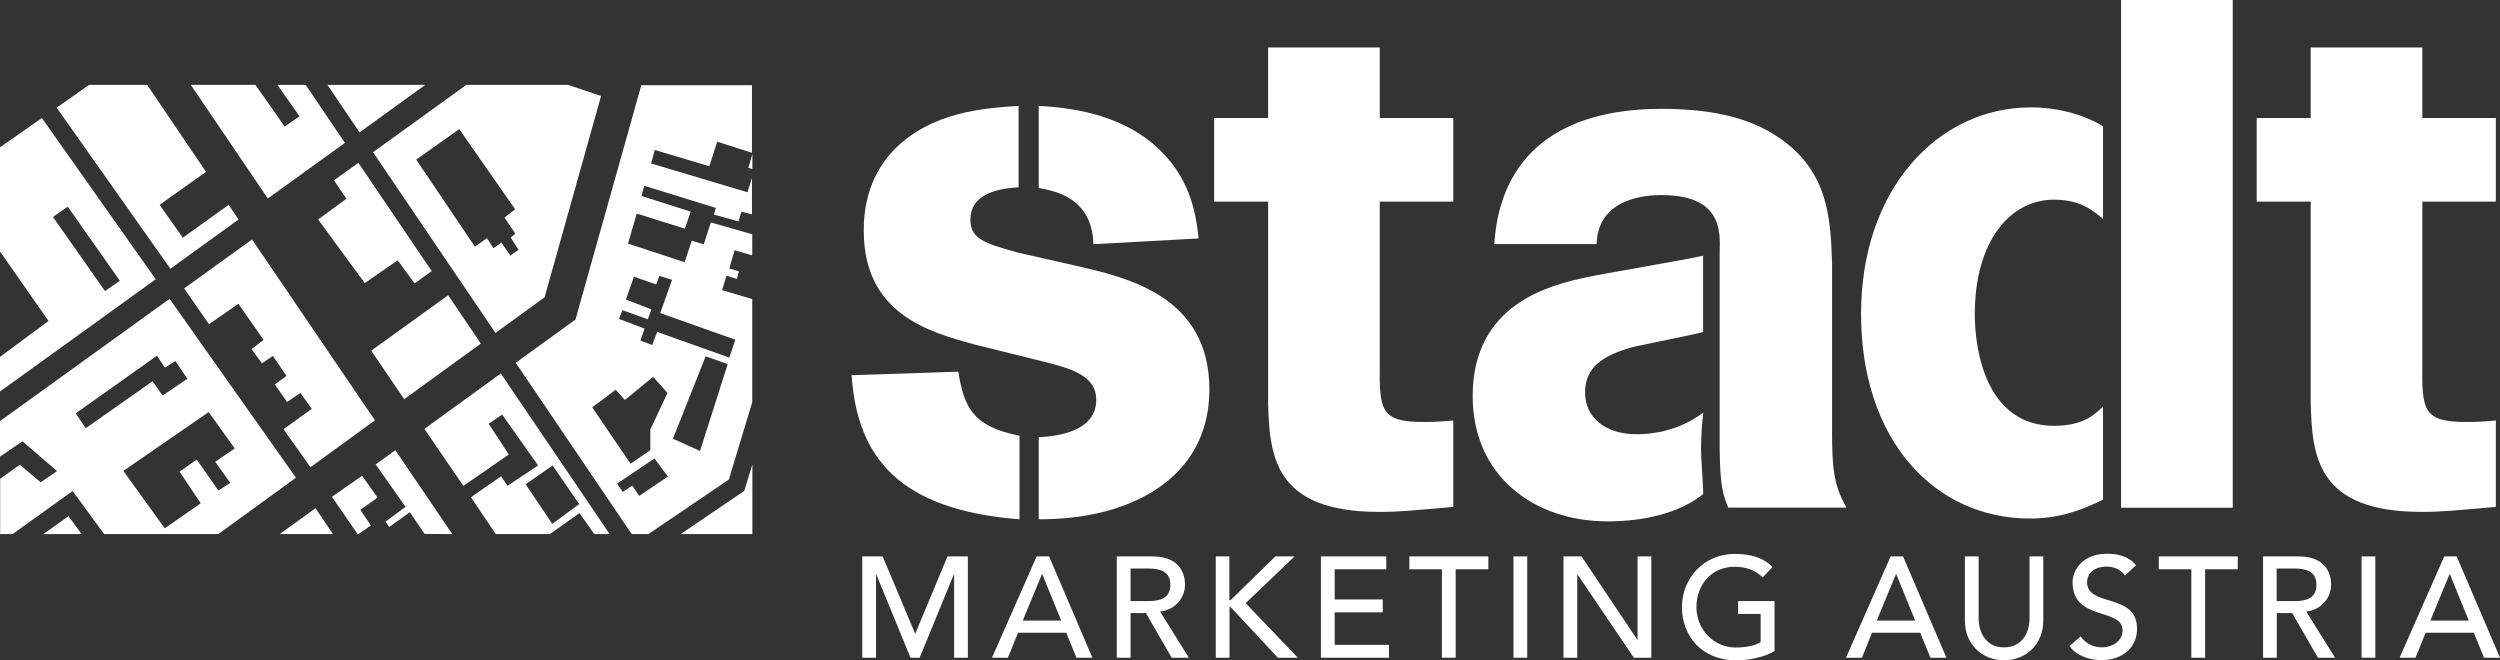 <?xml version="1.0" encoding="UTF-8"?><svg id="Ebene_1" xmlns="http://www.w3.org/2000/svg" viewBox="0 0 169.03 44.64"><rect x="0" y="0" width="169.03" height="44.64" fill="#333333" stroke="none"/><defs><style>.cls-1{fill:#fff;stroke-width:0px;}</style></defs><polygon class="cls-1" points="23.32 9.66 20.67 5.74 18.76 5.74 20.25 7.86 19.25 8.56 17.27 5.74 12.9 5.74 18.11 13.42 23.32 9.66"/><polygon class="cls-1" points="22.58 12.19 23.42 13.44 21.51 14.84 24.66 19.14 26.89 17.6 28.03 19.16 29.19 18.33 24.23 11.01 22.58 12.19"/><polygon class="cls-1" points="27.33 26.99 32.51 23.23 30.3 19.96 25.1 23.71 27.33 26.99"/><polygon class="cls-1" points="20.99 31.59 25.35 28.42 17.04 16.19 12.45 19.5 14.13 21.92 16.12 20.54 17.82 22.98 17.01 23.6 17.71 24.57 18.45 24.06 19.37 25.42 18.58 25.99 19.41 27.18 20.31 26.57 21.08 27.64 19.17 29.02 20.99 31.59"/><polygon class="cls-1" points="24.23 36.11 25.08 35.53 24.36 34.47 25.53 33.64 24.48 32.17 22.44 33.59 24.18 36.11 24.23 36.11"/><polygon class="cls-1" points="2.93 36.11 5.52 36.11 4.63 34.9 2.93 36.11"/><path class="cls-1" d="m11.46,20.21L0,28.47v2.4l1.52-1.03,2.34,2.01-1.11.76-1.41-1.19-1.33.95v3.74h.84l3.57-2.56.49-.35,2.13,2.91h7.72l5.25-3.81-8.54-12.09Zm-6.33,7.73l5.48-3.89.54.81.71-.45.81,1.2-1.68,1.13-.68-.96-4.51,3.17-.68-1Zm9.64,5.23l-1.47-2.1-1.16.82,1.43,2.14-2.43,1.69-2.8-3.88,5.77-3.98,1.76,2.46-1.32.9,1.02,1.43-.81.52Z"/><path class="cls-1" d="m28.7,29.01l2.63,3.84,3.07-2.12-1.36-2.08.91-.62,2.43,3.44-2.07,1.38-.43-.65-2.04,1.42,1.68,2.49h3.66l2-1.42,1,1.42h1.04l-7.36-10.86-5.18,3.76Zm8.66,2.46l1.8,2.61-1.82,1.34-1.8-2.68,1.83-1.27Z"/><polygon class="cls-1" points="25.4 31.4 27.42 34.27 26.06 35.27 26.32 35.63 27.71 34.63 28.71 36.1 30.58 36.11 26.73 30.44 25.4 31.4"/><path class="cls-1" d="m25.22,10.29l8.28,12.22,3.32-2.41,3.82-13.61-2.23-.75h-6.88l-6.31,4.55Zm9.28,6.99l-.6-.88-.54.38-.44-.68-.81.58-3.97-5.89,2.91-2.06,3.78,5.42-.72.56.73,1.09-.31.26.53.83-.56.39Z"/><path class="cls-1" d="m2.83,7.98l-2.83,1.98v7.04l3.28,4.7-3.28,2.43v2.34l10.53-7.59L2.83,7.98Zm.75,6.69l1-.7,3.52,5.01-1,.7-3.52-5.01Z"/><polygon class="cls-1" points="50.87 11.43 50.87 10.41 50.6 11.35 50.87 11.43"/><path class="cls-1" d="m38.94,21.58l-4.07,2.95,7.84,11.58h1.13l5.44-3.69,1.58-5.23v-6.97l-2.04-.6.3-.98.7.22.14-.51-.65-.2.36-1.23,1.19.35v-1.43l-2.8-.8-.48,1.48-.81-.25-.48,1.46-3.83-1.26.59-2.03,3.25,1.02.4-1.15-3.33-1.06.19-.69,4.84,1.5-.13.45,1.66.46.2-.66.71.18v-2.47l-.3.98-6.52-1.95.25-.91,3.69,1.1.53-1.66,2.35.75v-4.57h-7.48l-4.45,15.84Zm4.28,11.95l-.47-.69-.65.42-.38-.56,2.53-1.7.91,1.22-1.94,1.31Zm.75-3.09l-1.34.91-2.59-3.81,1.59-1.19.62.69,1.91-1.56.97,1.09-1.16,2.47v1.41Zm3.36.05l-1.83-.83,2.21-5.57,1.49.53-1.87,5.87Zm-2.96-11.27l.21-.57.86.27-.8,2.25,5.08,1.8-.41,1.21-4.88-1.74-.33.89-.8-.3.28-.81-1.73-.66.23-.59,1.72.62.24-.67-1.72-.67.54-1.54,1.5.52Z"/><polygon class="cls-1" points="24.31 8.95 28.75 5.74 22.14 5.74 24.31 8.95"/><polygon class="cls-1" points="11.52 18.17 16.13 14.84 15.46 13.85 12.36 16.07 10.79 13.85 13.93 11.62 9.95 5.74 6.02 5.74 3.83 7.28 11.52 18.17"/><polygon class="cls-1" points="46.02 36.11 50.87 36.11 50.87 31.4 50.32 33.19 46.02 36.11"/><polygon class="cls-1" points="21.33 34.36 18.91 36.11 22.51 36.11 21.33 34.36"/><path class="cls-1" d="m68.92,35.11c-8.03-.63-10.96-4.09-11.34-9.74l7.21-.24c.39,2.29.88,3.7,4.14,4.33v5.65Zm-3.07-11.83c-3.02-.83-7.45-2.04-7.45-7.69,0-1.36.24-3.51,1.95-5.36,2.58-2.73,6.33-2.92,8.52-3.07v5.5c-1.61.1-3.26.54-3.26,2.19,0,1.31.97,1.61,3.26,2.24l3.89.88c3.36.78,9.01,2,9.01,8.37,0,3.31-1.66,5.99-4.97,7.5-2.63,1.22-5.45,1.27-6.57,1.27v-5.55c1.02-.05,3.89-.29,3.89-2.53,0-1.61-1.66-2.09-3.36-2.53l-4.92-1.22Zm8.08-6.77c-.1-3.21-2.68-3.6-3.7-3.8v-5.55c3.02.15,5.94.88,8.08,2.87,2.04,1.95,2.53,4.09,2.73,6.09l-7.11.39Z"/><path class="cls-1" d="m82.09,13.63v-5.65h3.65V3.21h7.55v4.77h4.97v5.65h-4.97v10.96c-.05,3.21.1,3.94,2.97,3.94.54,0,.83,0,2-.1v5.84c-2.73.24-3.55.34-5.02.34-7.11,0-7.4-3.8-7.5-7.35v-13.63h-3.65Z"/><path class="cls-1" d="m115.15,22.45c-.68.19-3.99.83-4.77,1.02-2.09.58-3.21,1.41-3.21,3.07s1.32,2.82,3.51,2.82c.97,0,2.78-.19,4.48-1.46-.1.88-.15,1.7-.15,2.53,0,.44.15,2.53.15,2.97-2.29,1.85-5.75,1.85-6.48,1.85-4.97,0-9.11-3.07-9.11-8.47,0-6.23,5.21-7.5,7.69-8.03,1.07-.24,6.62-1.17,7.89-1.46v5.16Zm-14.12-5.94c.39-6.04,4.43-9.15,11.3-9.15,2.82,0,5.79.39,8.08,2.04,3.26,2.29,3.36,5.5,3.46,8.42v11.34c0,2.48.1,3.6.97,5.16h-7.99c-.39-.92-.54-1.56-.58-3.89v-13.44c.05-1.41.1-3.8-3.94-3.8-.83,0-4.29.1-4.38,3.31h-6.91Z"/><path class="cls-1" d="m142.19,33.79c-.97.44-2.58,1.27-4.92,1.27-6.53,0-11.44-5.36-11.44-13.83s5.21-13.97,11.49-13.97c2.53,0,4.29.92,4.87,1.27v6.28c-.63-.54-1.51-1.31-3.31-1.31-3.02,0-5.36,2.87-5.36,7.74,0,2.58.83,7.55,5.36,7.55,2.04,0,2.82-.83,3.31-1.31v6.33Zm1.22.54V0h7.55v34.33h-7.55Z"/><path class="cls-1" d="m152.58,13.63v-5.65h3.65V3.21h7.55v4.77h4.97v5.65h-4.97v10.96c-.05,3.21.1,3.94,2.97,3.94.54,0,.83,0,2-.1v5.84c-2.73.24-3.55.34-5.02.34-7.11,0-7.4-3.8-7.5-7.35v-13.63h-3.65Z"/><path class="cls-1" d="m58.3,37.62h1.38l2.18,5.19h.04l2.16-5.19h1.38v6.85h-.93v-5.63h-.02l-2.31,5.63h-.62l-2.31-5.63h-.02v5.63h-.93v-6.85Z"/><path class="cls-1" d="m70.09,37.62h.84l2.93,6.85h-1.08l-.69-1.69h-3.26l-.68,1.69h-1.08l3.02-6.85Zm1.66,4.34l-1.28-3.14h-.02l-1.3,3.14h2.59Z"/><path class="cls-1" d="m75.51,37.62h2.41c1.75,0,2.2,1.05,2.2,1.92s-.65,1.69-1.68,1.81l1.94,3.12h-1.16l-1.74-3.02h-1.04v3.02h-.93v-6.85Zm.93,3.02h1.22c.74,0,1.47-.17,1.47-1.1s-.74-1.1-1.47-1.1h-1.22v2.21Z"/><path class="cls-1" d="m82.19,37.62h.93v2.96h.08l3.03-2.96h1.3l-3.31,3.16,3.53,3.69h-1.35l-3.19-3.42h-.08v3.42h-.93v-6.85Z"/><path class="cls-1" d="m89.31,37.62h4.42v.87h-3.49v2.04h3.25v.87h-3.25v2.2h3.67v.87h-4.6v-6.85Z"/><path class="cls-1" d="m97.5,38.49h-2.21v-.87h5.34v.87h-2.21v5.98h-.93v-5.98Z"/><path class="cls-1" d="m102.33,37.62h.93v6.85h-.93v-6.85Z"/><path class="cls-1" d="m105.71,37.62h1.22l3.77,5.63h.02v-5.63h.93v6.85h-1.18l-3.81-5.63h-.02v5.63h-.93v-6.85Z"/><path class="cls-1" d="m119.98,40.64v3.38c-.67.41-1.76.63-2.59.63-2.32,0-3.67-1.65-3.67-3.6s1.48-3.6,3.57-3.6c1.26,0,2.02.34,2.55.89l-.66.7c-.56-.54-1.21-.72-1.9-.72-1.57,0-2.58,1.23-2.58,2.73s1.15,2.73,2.66,2.73c.65,0,1.27-.12,1.68-.36v-1.91h-1.52v-.87h2.45Z"/><path class="cls-1" d="m127.83,37.62h.84l2.93,6.85h-1.08l-.69-1.69h-3.26l-.68,1.69h-1.08l3.02-6.85Zm1.66,4.34l-1.28-3.14h-.02l-1.3,3.14h2.59Z"/><path class="cls-1" d="m133.78,37.62v4.2c0,.85.43,1.95,1.72,1.95s1.72-1.1,1.72-1.95v-4.2h.93v4.34c0,1.59-1.15,2.68-2.65,2.68s-2.65-1.09-2.65-2.68v-4.34h.93Z"/><path class="cls-1" d="m140.69,43.04c.33.5.9.73,1.45.73.61,0,1.37-.39,1.37-1.14,0-1.58-3.38-.6-3.38-3.27,0-.8.68-1.92,2.32-1.92.74,0,1.46.15,1.97.78l-.75.69c-.23-.36-.69-.6-1.22-.6-1.03,0-1.34.62-1.34,1.04,0,1.73,3.38.7,3.38,3.16,0,1.33-1.06,2.12-2.38,2.12-.88,0-1.72-.3-2.19-.95l.77-.66Z"/><path class="cls-1" d="m148.17,38.49h-2.21v-.87h5.34v.87h-2.21v5.98h-.93v-5.98Z"/><path class="cls-1" d="m153,37.62h2.41c1.75,0,2.2,1.05,2.2,1.92s-.65,1.69-1.68,1.81l1.95,3.12h-1.16l-1.74-3.02h-1.04v3.02h-.93v-6.85Zm.93,3.02h1.22c.74,0,1.47-.17,1.47-1.1s-.73-1.1-1.47-1.1h-1.22v2.21Z"/><path class="cls-1" d="m159.67,37.62h.93v6.85h-.93v-6.85Z"/><path class="cls-1" d="m165.26,37.62h.84l2.93,6.85h-1.08l-.69-1.69h-3.26l-.68,1.69h-1.08l3.02-6.85Zm1.66,4.34l-1.28-3.14h-.02l-1.3,3.14h2.59Z"/></svg>
